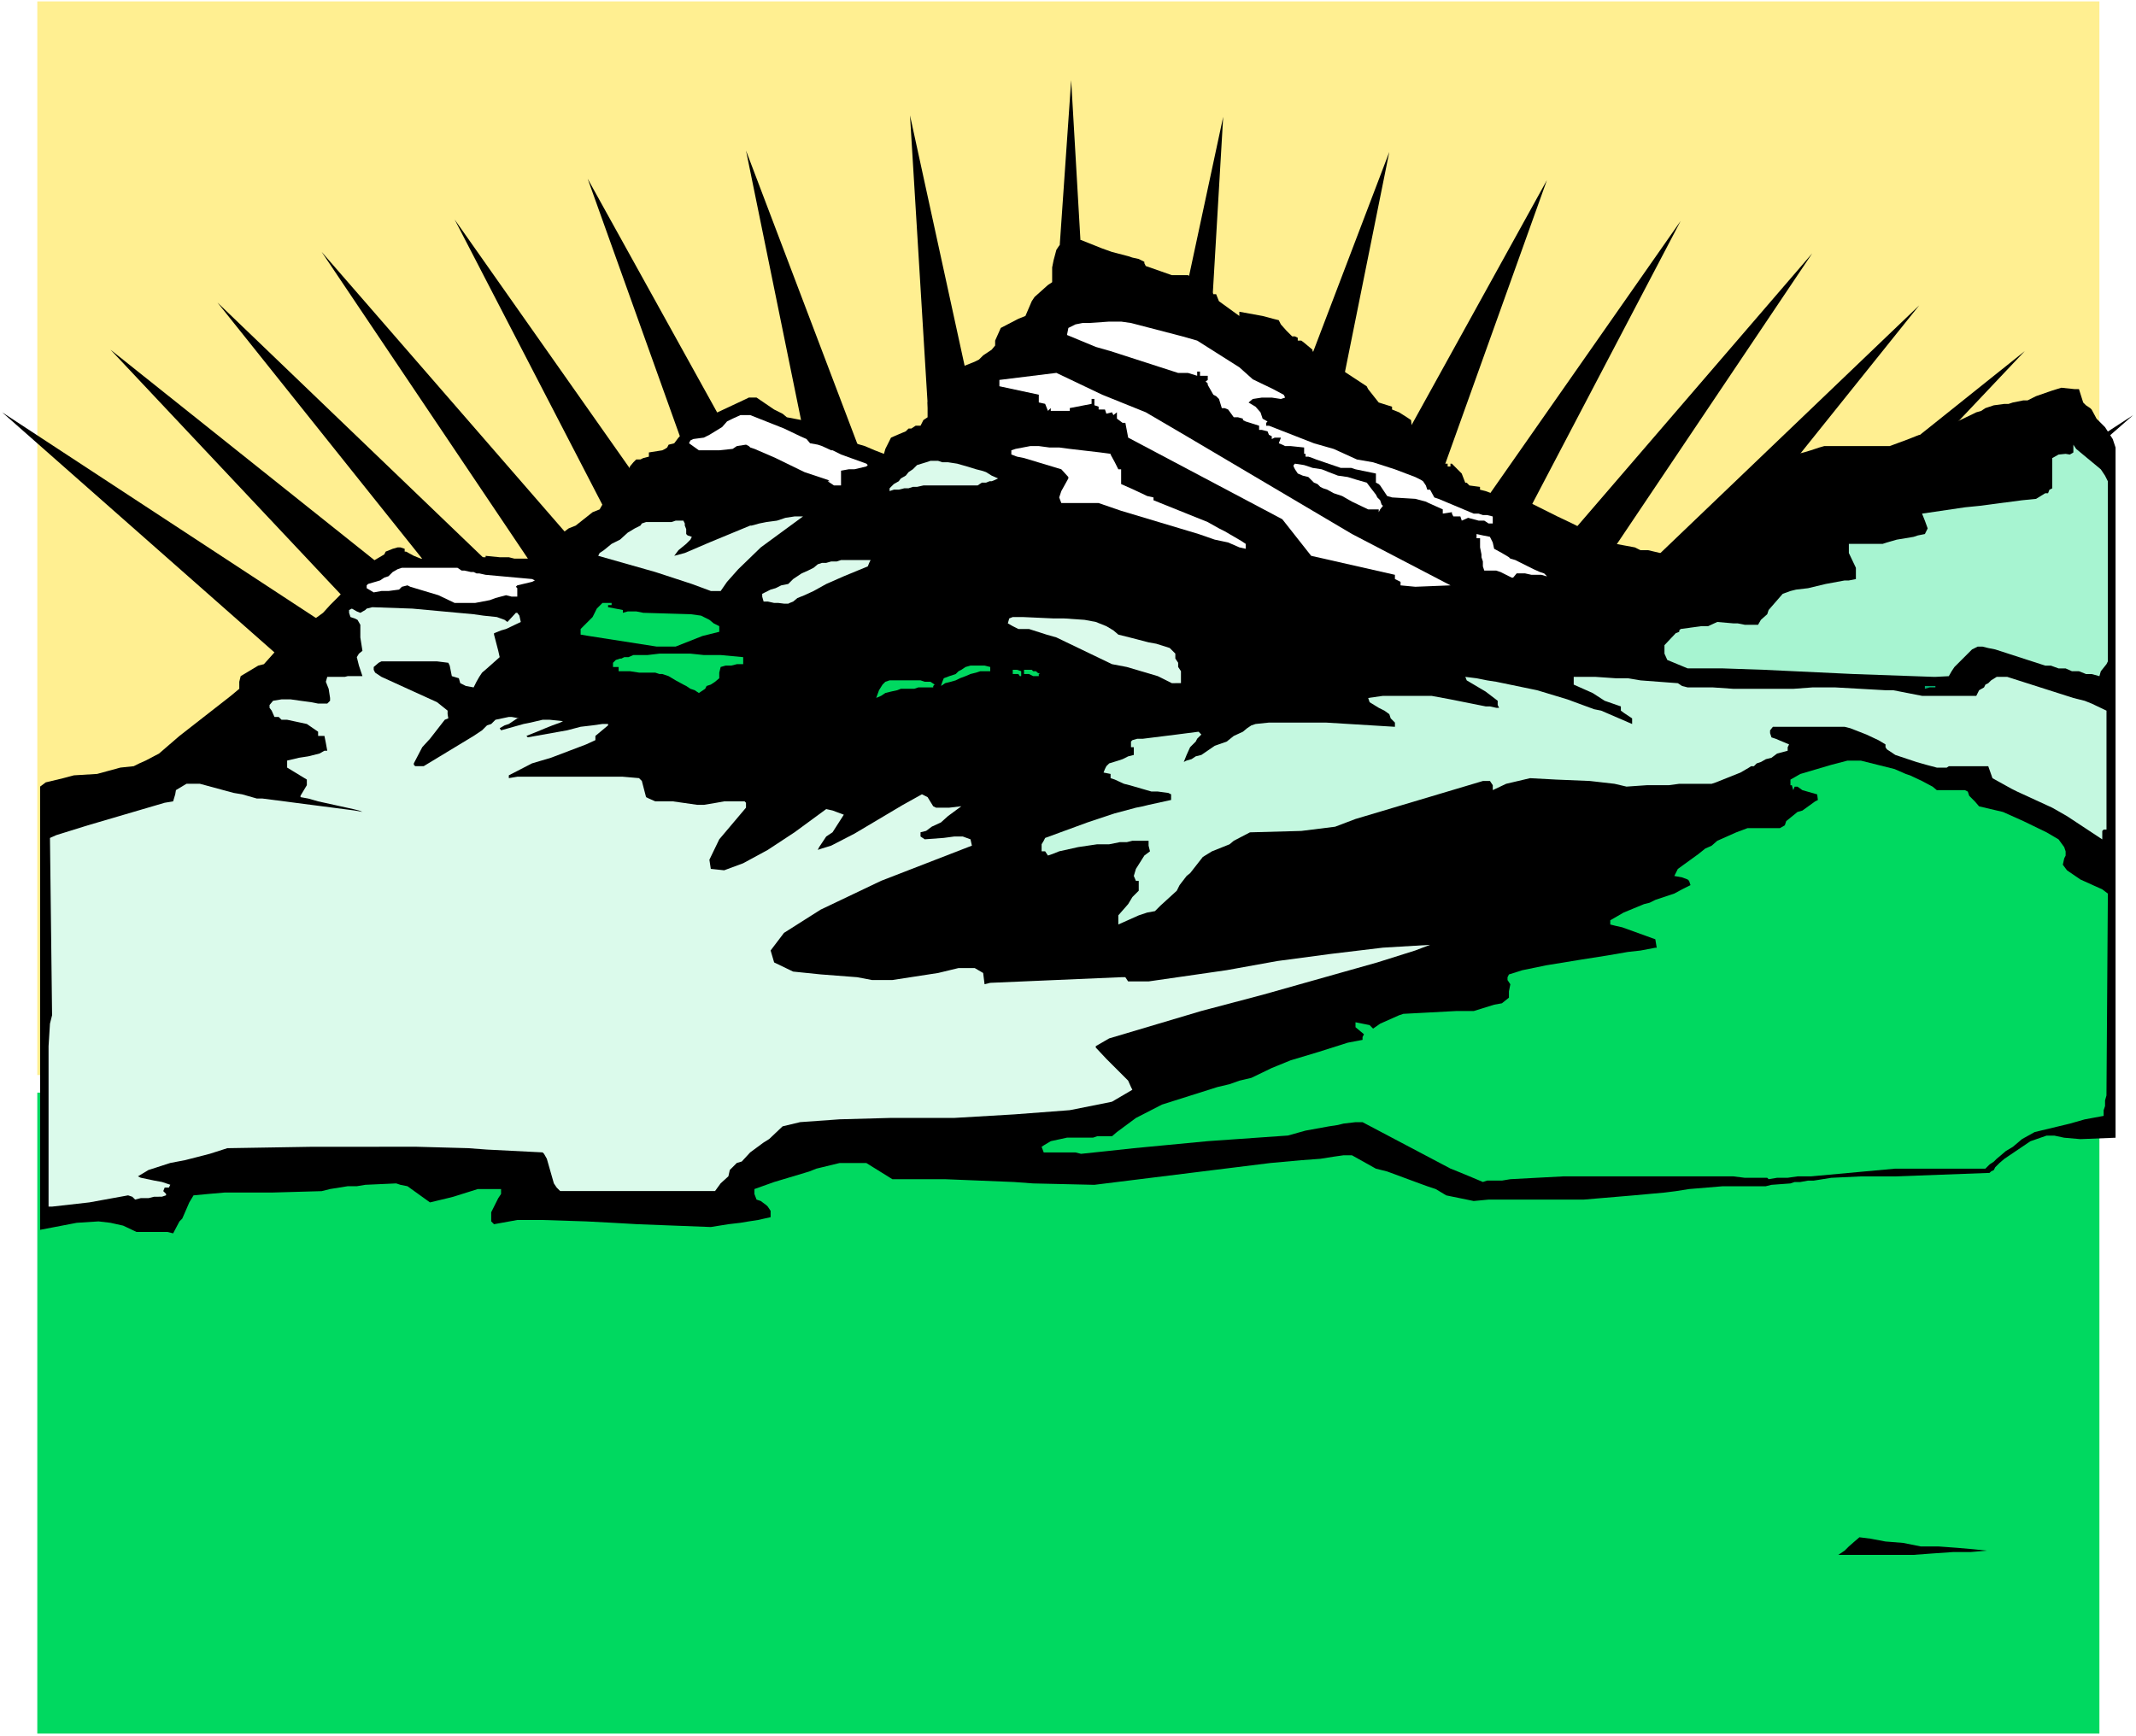 <?xml version="1.0" encoding="UTF-8" standalone="no"?>
<svg
   version="1.0"
   width="129.766mm"
   height="105.497mm"
   id="svg44"
   sodipodi:docname="Mountains 201.wmf"
   xmlns:inkscape="http://www.inkscape.org/namespaces/inkscape"
   xmlns:sodipodi="http://sodipodi.sourceforge.net/DTD/sodipodi-0.dtd"
   xmlns="http://www.w3.org/2000/svg"
   xmlns:svg="http://www.w3.org/2000/svg">
  <rect width="100%" height="100%" fill="#333333" stroke="none"/>
  <sodipodi:namedview
     id="namedview44"
     pagecolor="#ffffff"
     bordercolor="#000000"
     borderopacity="0.25"
     inkscape:showpageshadow="2"
     inkscape:pageopacity="0.0"
     inkscape:pagecheckerboard="0"
     inkscape:deskcolor="#d1d1d1"
     inkscape:document-units="mm" />
  <defs
     id="defs1">
    <pattern
       id="WMFhbasepattern"
       patternUnits="userSpaceOnUse"
       width="6"
       height="6"
       x="0"
       y="0" />
  </defs>
  <path
     style="fill:#ffffff;fill-opacity:1;fill-rule:evenodd;stroke:none"
     d="M 0,398.73 H 490.455 V 0 H 0 Z"
     id="path1" />
  <path
     style="fill:#00d960;fill-opacity:1;fill-rule:evenodd;stroke:none"
     d="M 8.565,250.902 H 482.052 V 398.083 H 8.565 Z"
     id="path2" />
  <path
     style="fill:#ffef91;fill-opacity:1;fill-rule:evenodd;stroke:none"
     d="M 8.565,0.323 H 482.052 V 246.863 H 8.565 Z"
     id="path3" />
  <path
     style="fill:#000000;fill-opacity:1;fill-rule:evenodd;stroke:none"
     d="M 235.128,174.646 245.955,18.418 255.005,174.646 Z"
     id="path4" />
  <path
     style="fill:#000000;fill-opacity:1;fill-rule:evenodd;stroke:none"
     d="M 114.736,175.292 25.371,80.295 143.662,174.646 Z"
     id="path5" />
  <path
     style="fill:#000000;fill-opacity:1;fill-rule:evenodd;stroke:none"
     d="M 375.396,175.292 464.923,80.618 346.47,175.292 Z"
     id="path6" />
  <path
     style="fill:#000000;fill-opacity:1;fill-rule:evenodd;stroke:none"
     d="M 92.273,175.615 0.485,94.674 123.462,175.292 Z"
     id="path7" />
  <path
     style="fill:#000000;fill-opacity:1;fill-rule:evenodd;stroke:none"
     d="M 397.536,175.939 489.809,95.32 366.67,175.292 Z"
     id="path8" />
  <path
     style="fill:#000000;fill-opacity:1;fill-rule:evenodd;stroke:none"
     d="M 133.966,174.646 49.934,69.471 159.499,174.646 Z"
     id="path9" />
  <path
     style="fill:#000000;fill-opacity:1;fill-rule:evenodd;stroke:none"
     d="M 356.328,175.292 440.683,70.117 330.795,175.292 Z"
     id="path10" />
  <path
     style="fill:#000000;fill-opacity:1;fill-rule:evenodd;stroke:none"
     d="M 152.389,174.646 73.851,57.838 175.336,174.646 Z"
     id="path11" />
  <path
     style="fill:#000000;fill-opacity:1;fill-rule:evenodd;stroke:none"
     d="M 337.42,175.292 416.12,58.162 315.281,175.292 Z"
     id="path12" />
  <path
     style="fill:#000000;fill-opacity:1;fill-rule:evenodd;stroke:none"
     d="M 168.225,173.677 104.393,50.407 191.819,174.646 Z"
     id="path13" />
  <path
     style="fill:#000000;fill-opacity:1;fill-rule:evenodd;stroke:none"
     d="M 321.26,174 385.9,50.73 298.798,175.292 Z"
     id="path14" />
  <path
     style="fill:#000000;fill-opacity:1;fill-rule:evenodd;stroke:none"
     d="M 182.769,174.646 134.936,41.036 208.949,174.646 Z"
     id="path15" />
  <path
     style="fill:#000000;fill-opacity:1;fill-rule:evenodd;stroke:none"
     d="M 307.201,175.292 355.196,41.359 281.184,175.292 Z"
     id="path16" />
  <path
     style="fill:#000000;fill-opacity:1;fill-rule:evenodd;stroke:none"
     d="M 199.899,174.646 171.296,34.574 224.462,174.646 Z"
     id="path17" />
  <path
     style="fill:#000000;fill-opacity:1;fill-rule:evenodd;stroke:none"
     d="M 290.718,175.292 318.998,34.897 265.509,175.292 Z"
     id="path18" />
  <path
     style="fill:#000000;fill-opacity:1;fill-rule:evenodd;stroke:none"
     d="M 217.998,174.646 208.949,26.496 241.269,174.646 Z"
     id="path19" />
  <path
     style="fill:#000000;fill-opacity:1;fill-rule:evenodd;stroke:none"
     d="M 272.134,175.292 280.86,26.819 249.025,175.292 Z"
     id="path20" />
  <path
     style="fill:#000000;fill-opacity:1;fill-rule:evenodd;stroke:none"
     d="M 9.211,282.406 V 180.624 l 1.293,-0.969 4.04,-0.969 2.424,-0.646 5.333,-0.323 5.333,-1.454 3.07,-0.323 1.293,-0.646 1.454,-0.646 3.07,-1.616 4.686,-4.039 11.797,-9.209 1.939,-1.616 v -1.616 l 0.323,-1.292 4.04,-2.423 1.293,-0.323 2.747,-3.07 0.97,-0.969 1.616,-1.292 1.454,-0.808 0.97,-0.969 3.07,-1.939 0.97,-1.454 1.778,-1.292 1.616,-1.777 1.616,-1.616 6.787,-6.947 1.293,-1.454 2.747,-1.616 0.323,-0.646 1.616,-0.646 1.131,-0.323 h 0.646 l 0.97,0.323 v 0.646 h 0.323 l 1.778,0.969 1.616,0.646 h 9.696 l 3.394,-0.323 h 1.778 v -0.323 l 3.232,0.323 h 2.101 l 1.293,0.323 h 3.07 l 0.97,-0.969 1.131,-0.646 0.485,-0.646 0.808,-0.323 0.646,-0.808 2.262,-1.616 1.778,-0.969 1.293,-0.969 1.616,-0.646 3.878,-3.07 1.616,-0.646 0.646,-1.131 3.07,-2.262 0.97,-0.808 v -1.292 l 0.646,-0.646 0.646,-0.323 0.485,-1.292 0.485,-2.1 0.808,-0.969 0.646,-0.646 h 0.97 l 0.646,-0.323 1.293,-0.323 v -0.969 l 3.07,-0.485 0.646,-0.323 0.485,-0.323 0.323,-0.646 1.293,-0.323 0.97,-1.292 0.646,-0.646 1.131,-1.454 3.394,-1.939 10.342,-4.847 0.646,-0.323 h 1.778 l 4.04,2.747 1.939,0.969 0.97,0.808 3.394,0.646 5.656,2.908 1.778,0.808 v 0.646 h 1.616 l 5.494,1.616 2.262,0.969 2.101,0.808 0.323,-1.131 1.293,-2.585 1.454,-0.646 1.939,-0.808 0.646,-0.646 h 0.646 l 0.97,-0.646 h 1.131 l 0.646,-1.292 0.97,-0.646 v -3.393 l 0.323,-1.131 2.424,-1.292 0.97,-0.323 0.97,-1.616 0.97,-1.454 1.454,-0.969 0.323,-0.323 0.97,-1.292 2.424,-0.969 0.97,-0.485 0.97,-0.969 1.939,-1.292 0.808,-0.969 v -1.131 l 1.293,-2.908 4.04,-2.1 1.616,-0.646 1.454,-3.393 0.646,-0.969 3.07,-2.747 0.97,-0.646 v -3.393 l 0.323,-1.616 0.646,-2.423 0.646,-0.969 1.454,-0.646 1.293,-0.646 h 2.262 l 4.848,1.939 2.262,0.808 3.717,0.969 0.97,0.323 1.454,0.323 1.293,0.646 v 0.323 l 0.323,0.646 5.979,2.1 h 3.717 l 2.747,1.616 2.424,1.454 0.646,1.292 h 0.646 l 0.646,1.616 4.686,3.393 v -0.969 l 5.333,0.969 2.424,0.646 1.293,0.323 0.485,0.969 1.293,1.454 1.293,1.292 h 0.646 l 0.646,0.323 v 0.646 h 0.808 l 0.646,0.485 1.939,1.616 v 0.323 l 0.323,0.323 h 0.808 l 0.97,0.323 h 0.97 l 0.646,0.323 1.454,1.454 1.616,0.969 v 0.969 l 5.656,3.716 0.323,0.646 2.424,3.07 3.07,0.969 v 0.646 l 1.616,0.646 1.778,1.131 0.97,0.646 0.323,2.908 0.323,1.131 2.101,1.616 0.97,0.646 0.323,0.646 0.646,0.808 h 0.646 l 0.646,0.162 v 0.808 h 1.293 v 1.292 h 1.131 v 0.646 h 0.646 v -0.646 h 0.323 l 1.293,1.292 0.97,0.969 0.808,2.1 h 0.323 l 0.646,0.646 2.424,0.323 v 0.646 l 1.293,0.323 1.293,0.485 1.454,0.323 1.293,0.323 2.747,0.646 2.909,0.646 6.787,3.393 3.394,1.616 2.586,1.292 v 0.808 h 0.808 l 0.97,0.646 0.97,0.323 4.686,1.616 4.363,0.808 1.293,0.646 h 1.778 l 2.747,0.646 1.616,0.646 h 4.686 l 2.101,-1.292 1.616,-1.131 h 0.97 v -1.292 l 0.323,-0.646 0.808,-0.969 2.262,-1.616 0.97,-0.485 0.646,-3.716 0.323,-0.969 0.808,-3.716 0.323,-0.969 0.97,-0.969 5.01,-2.1 h 1.131 l 2.262,-0.969 1.293,-0.323 1.131,-0.969 1.616,-1.131 2.101,-0.485 1.616,-0.485 0.97,-0.323 0.97,-0.323 1.131,-0.323 h 1.616 13.413 l 4.363,-1.616 2.424,-0.969 h 0.97 l 0.97,-0.485 h 0.808 l 0.97,-0.323 3.07,-0.323 0.323,-0.646 0.97,-0.969 4.363,-2.1 0.646,-0.323 1.131,-0.323 0.97,-0.646 1.939,-0.646 2.424,-0.323 h 0.97 l 0.97,-0.323 2.424,-0.485 h 0.97 l 1.939,-0.969 3.717,-1.292 2.101,-0.646 3.07,0.323 h 0.97 l 0.97,3.07 0.646,0.646 0.97,0.646 0.323,0.323 1.131,2.1 1.939,1.939 1.778,2.747 0.646,1.939 v 158.49 l -8.08,0.323 -3.717,-0.323 -2.262,-0.485 h -1.778 l -3.717,1.292 -5.979,4.039 -1.131,0.969 -0.97,0.969 -0.323,0.646 -0.646,0.323 -0.323,0.323 -21.654,0.808 h -3.878 -4.04 l -6.787,0.323 -4.04,0.646 h -1.293 l -1.778,0.323 h -1.293 l -0.97,0.323 -4.363,0.323 -1.293,0.323 h -9.858 l -7.757,0.646 -3.07,0.485 -2.586,0.323 -7.11,0.646 -11.474,0.969 h -21.816 l -3.394,0.323 -6.302,-1.292 -2.424,-1.454 -1.939,-0.646 -1.778,-0.646 -7.434,-2.747 -2.586,-0.646 -5.494,-3.07 h -1.939 l -2.262,0.323 -3.07,0.485 -4.363,0.323 -7.11,0.646 -40.4,5.008 -14.059,-0.323 -4.363,-0.323 -15.837,-0.646 h -12.12 l -5.979,-3.716 h -6.141 l -5.333,1.292 -1.616,0.646 -8.08,2.423 -4.525,1.616 v 1.131 l 0.485,1.292 0.97,0.323 1.293,0.969 0.323,0.323 0.646,0.969 v 1.454 l -2.909,0.646 -2.101,0.323 -1.939,0.323 -2.747,0.323 -4.04,0.646 -16.806,-0.646 -5.656,-0.323 -6.141,-0.323 -10.019,-0.323 h -5.818 l -5.333,0.969 -0.646,-0.646 v -2.1 l 0.646,-1.292 0.97,-1.939 0.646,-0.969 v -1.131 h -5.333 l -5.656,1.777 -1.293,0.323 -4.04,0.969 -5.171,-3.716 -1.616,-0.323 -0.97,-0.323 -7.11,0.323 -1.939,0.323 H 79.83 l -4.04,0.646 -1.939,0.485 -11.474,0.323 h -3.394 -7.434 l -3.717,0.323 -3.394,0.323 -0.97,1.616 -1.616,3.716 -0.646,0.646 -1.454,2.747 -1.293,-0.323 h -7.11 l -3.07,-1.454 -2.909,-0.646 -2.747,-0.323 -5.01,0.323 z"
     id="path21" />
  <path
     style="fill:#00d960;fill-opacity:1;fill-rule:evenodd;stroke:none"
     d="m 340.491,271.42 -3.07,-1.292 -2.747,-1.131 -1.616,-0.646 -20.2,-10.663 h -1.616 l -2.747,0.323 -1.293,0.323 -2.101,0.323 -5.333,0.969 -4.04,1.131 -18.422,1.292 -16.968,1.616 -5.979,0.646 -6.141,0.646 -1.293,-0.323 h -7.272 l -0.485,-1.292 0.485,-0.323 1.616,-0.969 3.717,-0.808 h 2.586 3.394 l 0.97,-0.323 h 3.394 l 1.131,-0.969 4.363,-3.231 5.979,-3.07 12.766,-4.039 2.747,-0.646 2.262,-0.808 2.747,-0.646 4.686,-2.262 4.363,-1.777 6.464,-1.939 6.626,-2.1 3.394,-0.646 v -0.646 l 0.323,-0.646 -1.939,-1.616 v -1.131 l 3.232,0.646 0.808,0.808 1.616,-1.131 4.363,-1.939 0.97,-0.323 6.141,-0.323 5.979,-0.323 h 2.101 1.939 l 4.686,-1.454 1.778,-0.323 1.616,-1.292 v -1.454 l 0.323,-1.616 -0.646,-0.969 v -0.646 l 0.323,-0.646 3.07,-0.969 5.494,-1.131 7.918,-1.292 6.141,-0.969 4.686,-0.808 2.909,-0.323 3.394,-0.646 h 0.323 l -0.323,-1.939 -7.595,-2.747 -1.454,-0.323 -1.293,-0.323 v -0.969 l 3.07,-1.777 4.686,-1.939 1.293,-0.323 1.293,-0.646 4.363,-1.454 1.778,-0.969 1.939,-0.969 -0.323,-0.969 -0.323,-0.323 -1.293,-0.485 -1.778,-0.323 0.808,-1.616 4.686,-3.393 1.616,-1.292 1.454,-0.646 1.293,-1.131 4.363,-1.939 2.586,-0.969 h 7.434 l 1.131,-0.646 0.323,-0.969 2.586,-2.1 1.131,-0.323 2.909,-2.1 0.646,-0.323 -0.162,-1.292 -3.394,-0.969 -1.131,-0.808 h -0.646 l -0.323,0.808 -0.323,-1.131 h -0.323 v -1.292 l 2.262,-1.292 7.11,-2.1 3.717,-0.969 h 3.07 l 7.757,1.939 2.586,1.131 0.97,0.323 2.747,1.292 2.424,1.292 0.97,0.808 h 5.333 1.131 l 0.646,0.323 0.323,0.969 1.293,1.292 0.97,1.131 5.494,1.292 4.686,2.1 5.333,2.585 2.747,1.616 1.293,1.777 0.323,0.969 v 0.969 l -0.323,0.646 -0.323,1.454 0.97,1.292 3.07,2.1 5.01,2.262 1.293,0.969 -0.323,46.368 -0.323,1.131 v 1.292 l -0.323,0.969 v 1.292 l -4.363,0.808 -3.394,0.969 -8.08,1.939 -2.909,1.616 -2.101,1.777 -1.616,0.969 -1.131,0.969 -0.97,0.808 -0.646,0.646 -0.97,0.646 -0.97,0.969 h -20.685 l -19.392,1.777 h -3.07 l -2.262,0.323 h -2.424 l -1.939,0.323 -0.323,-0.323 h -5.171 l -2.586,-0.323 h -9.858 -29.25 l -12.12,0.646 -1.939,0.323 h -3.394 z"
     id="path22" />
  <path
     style="fill:#dbfaeb;fill-opacity:1;fill-rule:evenodd;stroke:none"
     d="m 31.027,275.459 -0.646,-0.646 -0.97,-0.323 -8.888,1.616 -8.565,0.969 h -0.808 v -14.056 -7.755 -15.025 l 0.323,-5.17 0.485,-1.939 -0.485,-40.713 1.454,-0.646 7.272,-2.262 17.614,-5.17 1.939,-0.323 0.485,-1.616 0.162,-0.969 2.424,-1.454 h 0.646 0.97 1.454 l 7.757,2.1 1.939,0.323 3.394,0.969 h 1.293 l 21.17,2.747 1.778,0.323 -0.808,-0.323 -1.293,-0.323 -8.08,-1.777 -2.262,-0.646 -1.778,-0.323 v -0.323 l 1.454,-2.423 v -0.646 -0.646 l -4.525,-2.747 v -0.646 -0.969 l 2.747,-0.646 2.101,-0.323 2.586,-0.646 1.131,-0.646 h 0.646 l -0.323,-1.777 -0.323,-1.616 h -1.454 v -0.969 l -2.586,-1.777 -4.525,-0.969 h -1.293 l -0.646,-0.646 h -0.97 l -0.646,-1.454 -0.485,-0.646 v -0.646 l 0.808,-0.969 1.939,-0.323 h 2.101 l 2.262,0.323 2.424,0.323 1.616,0.323 h 2.101 l 0.646,-0.646 v -0.646 l -0.323,-2.1 -0.646,-1.616 0.323,-1.131 h 1.293 2.747 l 0.646,-0.162 h 3.394 l -0.808,-2.423 -0.485,-1.939 0.485,-0.808 0.808,-0.646 -0.485,-3.07 v -2.908 l -0.646,-1.131 -0.646,-0.323 -0.97,-0.323 -0.323,-0.969 v -0.646 l 0.646,-0.323 1.131,0.646 0.808,0.323 1.131,-0.646 0.323,-0.323 1.293,-0.323 9.211,0.323 14.059,1.292 2.262,0.323 3.07,0.323 1.778,0.646 0.646,0.485 1.939,-2.1 h 0.323 l 0.485,0.646 0.323,1.454 -3.394,1.616 -1.131,0.323 -1.616,0.646 v 0.323 l 0.97,3.716 0.323,1.454 -2.909,2.585 -1.131,0.969 -0.646,0.969 -0.646,1.131 -0.646,1.292 -1.778,-0.323 -0.646,-0.323 -0.646,-0.323 -0.323,-1.131 -1.616,-0.485 -0.485,-2.423 -0.323,-0.646 -2.586,-0.323 h -3.07 -1.616 -8.08 l -0.646,0.323 -1.131,0.969 v 0.646 l 0.323,0.646 1.454,0.969 7.434,3.393 5.333,2.423 2.424,1.939 v 0.808 l 0.162,0.969 -0.808,0.323 -3.394,4.362 -1.778,1.939 -1.939,3.716 v 0.323 l 0.323,0.323 h 0.97 0.97 l 11.474,-6.947 1.939,-1.292 1.131,-1.131 0.97,-0.323 0.97,-0.969 3.07,-0.646 h 0.646 l 1.778,0.323 h -0.485 l -1.939,1.292 -0.97,0.323 -1.131,0.646 0.323,0.485 5.171,-1.454 1.616,-0.323 2.747,-0.646 h 1.616 l 3.07,0.323 -0.646,0.323 -1.778,0.646 -1.616,0.646 -1.939,0.808 -2.424,0.969 0.323,0.323 9.05,-1.616 3.07,-0.808 2.747,-0.323 2.262,-0.323 h 1.293 v 0.323 l -2.909,2.423 v 0.646 0.323 l -2.101,0.969 -8.08,3.07 -4.363,1.292 -5.333,2.747 v 0.646 l 1.939,-0.323 h 12.443 4.363 7.434 l 3.717,0.323 0.646,0.646 0.97,3.716 0.646,0.323 1.454,0.646 h 4.04 l 5.656,0.808 h 1.454 l 2.909,-0.485 1.778,-0.323 h 1.939 1.293 1.454 l 0.323,0.323 v 1.131 l -6.141,7.27 -2.262,4.685 0.323,2.1 3.07,0.323 4.363,-1.616 5.656,-3.07 6.141,-4.039 7.272,-5.331 1.454,0.323 2.586,0.969 -2.586,4.039 -1.454,0.969 -1.616,2.423 -0.323,0.646 0.97,-0.323 2.101,-0.646 5.333,-2.747 11.15,-6.624 4.363,-2.423 1.293,0.646 1.293,2.1 0.646,0.323 h 3.07 l 2.747,-0.323 -3.07,2.262 -1.616,1.454 -2.101,0.969 -1.293,0.969 -1.293,0.323 v 0.969 l 0.97,0.646 4.363,-0.323 2.424,-0.323 h 1.939 l 1.778,0.646 0.323,1.454 -20.846,8.078 -13.898,6.624 -8.403,5.331 -3.07,4.039 0.808,2.747 4.363,2.1 6.302,0.646 8.403,0.646 3.394,0.646 h 4.686 l 10.504,-1.616 4.686,-1.131 h 3.717 l 1.939,1.131 0.323,2.585 1.293,-0.323 30.058,-1.292 h 0.97 l 0.646,0.969 h 4.686 l 17.938,-2.585 11.635,-2.1 12.12,-1.616 12.12,-1.454 10.827,-0.646 -3.394,1.292 -8.726,2.747 -26.341,7.432 -14.059,3.716 -21.17,6.301 -3.07,1.777 v 0.323 l 2.424,2.585 5.01,5.008 0.646,1.454 0.323,0.646 -4.686,2.747 -9.696,1.939 -12.766,0.969 -13.736,0.808 h -14.544 l -11.797,0.323 -9.05,0.646 -4.04,0.969 -3.07,2.908 -1.293,0.808 -3.07,2.262 -1.939,2.1 -1.131,0.323 -1.616,1.616 -0.323,1.454 -1.778,1.616 -1.293,1.777 h -2.262 -31.35 -1.939 l -0.808,-0.808 -0.646,-0.969 -1.616,-5.655 -0.646,-1.131 -0.323,-0.323 -12.766,-0.646 -4.363,-0.323 -11.797,-0.323 H 71.75 l -19.554,0.323 -4.04,1.292 -5.656,1.454 -3.394,0.646 -5.01,1.616 -2.424,1.454 0.646,0.323 3.07,0.646 1.778,0.323 1.939,0.646 -0.323,0.646 h -0.97 l -0.323,0.808 0.646,0.646 v 0.323 l -0.97,0.323 H 35.39 l -1.293,0.323 h -1.778 z"
     id="path23" />
  <path
     style="fill:#c4f8e0;fill-opacity:1;fill-rule:evenodd;stroke:none"
     d="m 256.782,212.29 v -2.1 l 2.262,-2.585 0.97,-1.616 1.454,-1.454 v -1.292 -0.969 h -0.646 l -0.485,-1.131 0.485,-1.616 1.939,-3.07 1.293,-0.969 -0.323,-1.292 v -1.131 h -3.717 l -1.293,0.323 h -1.616 l -2.424,0.485 h -2.747 l -4.363,0.646 -4.363,0.969 -1.616,0.646 -0.97,0.323 -0.646,-0.969 h -0.808 v -1.616 l 0.485,-0.808 0.323,-0.646 9.696,-3.554 6.302,-2.1 4.848,-1.292 1.616,-0.323 1.293,-0.323 5.171,-1.131 v -1.292 l -0.646,-0.323 -2.424,-0.323 h -1.454 l -5.01,-1.454 -1.293,-0.323 -2.101,-0.969 -0.97,-0.323 v -0.969 l -1.616,-0.323 0.323,-0.808 0.323,-0.646 0.646,-0.646 2.101,-0.646 0.97,-0.323 1.293,-0.646 1.293,-0.323 v -0.808 -0.969 h -0.323 -0.323 V 170.284 l 0.323,-0.323 1.131,-0.323 h 1.293 l 7.757,-0.969 5.01,-0.646 0.646,0.646 -0.97,0.969 -0.323,0.646 -0.323,0.323 -0.323,0.323 -0.646,0.646 -0.808,1.777 -0.646,1.616 0.646,-0.323 1.131,-0.323 0.97,-0.646 1.293,-0.323 3.07,-2.1 2.747,-0.969 1.616,-1.292 2.101,-0.969 0.97,-0.808 0.97,-0.646 0.97,-0.323 3.07,-0.323 h 13.09 l 15.837,0.969 v -0.969 l -0.97,-0.969 -0.323,-0.969 -1.131,-0.808 -1.293,-0.646 -2.101,-1.292 -0.323,-0.969 3.394,-0.485 h 3.717 1.778 5.656 l 4.363,0.808 8.08,1.616 h 0.97 l 1.454,0.323 h 0.646 l -0.323,-0.646 v -0.969 l -2.747,-2.1 -4.363,-2.585 -0.323,-0.808 2.586,0.323 2.424,0.485 2.101,0.323 9.373,1.939 6.949,2.1 6.141,2.262 1.616,0.323 7.11,3.07 v -1.292 l -1.939,-1.292 -0.646,-0.485 v -0.969 l -3.717,-1.292 -2.747,-1.777 -4.363,-1.939 v -1.777 h 5.01 l 4.686,0.323 h 2.747 l 2.909,0.485 8.565,0.646 0.97,0.646 1.293,0.323 h 5.818 l 4.686,0.323 h 3.555 3.394 3.07 3.717 l 4.363,-0.323 h 5.333 l 11.474,0.646 h 1.778 l 6.626,1.292 h 12.443 l 0.646,-1.292 1.131,-0.646 0.323,-0.646 0.646,-0.323 0.646,-0.646 1.293,-0.808 h 2.424 l 15.19,4.847 2.586,0.646 1.616,0.646 3.394,1.616 v 27.304 h -0.646 l -0.323,0.323 v 1.616 0.323 -0.323 0.323 l -8.08,-5.331 -3.394,-1.939 -8.08,-3.716 -1.293,-0.646 -4.363,-2.423 -0.97,-2.747 h -6.464 -1.616 -0.97 l -0.485,0.323 h -0.97 -1.293 l -2.424,-0.646 -2.262,-0.646 -4.848,-1.616 -1.939,-1.292 -0.323,-0.485 v -0.646 l -1.616,-0.969 -2.747,-1.292 -3.717,-1.454 -1.293,-0.323 h -15.19 -1.293 l -0.646,0.808 v 0.646 l 0.323,0.969 0.97,0.323 3.07,1.292 -0.323,0.646 v 0.808 l -2.424,0.646 -1.293,0.969 -1.293,0.323 -1.131,0.646 -0.97,0.323 -0.646,0.646 h -0.646 l -0.485,0.323 -1.939,1.131 -5.656,2.262 -0.97,0.323 h -7.434 l -2.424,0.323 h -5.01 l -4.686,0.323 -2.747,-0.646 -5.656,-0.646 -7.757,-0.323 -5.979,-0.323 -2.747,0.646 -2.747,0.646 -3.07,1.454 v -1.131 l -0.646,-0.969 h -1.616 l -29.25,8.724 -4.686,1.777 -7.757,0.969 -11.797,0.323 -3.717,1.939 -0.97,0.808 -4.04,1.616 -2.101,1.292 -2.909,3.716 -0.808,0.646 -1.616,2.1 -0.646,1.292 -3.717,3.393 -1.293,1.292 -1.778,0.323 -1.939,0.646 z"
     id="path24" />
  <path
     style="fill:#00d960;fill-opacity:1;fill-rule:evenodd;stroke:none"
     d="m 201.192,160.267 0.646,-1.777 0.808,-1.292 0.646,-0.646 0.97,-0.323 h 0.646 1.454 1.616 2.262 1.131 l 0.97,0.323 h 1.293 l 0.97,0.646 -0.323,0.323 v 0.323 h -1.293 -0.97 -1.131 l -0.97,0.323 h -0.97 -0.97 -1.131 l -0.808,0.323 -1.454,0.323 -1.293,0.323 -0.97,0.646 z"
     id="path25" />
  <path
     style="fill:#00d960;fill-opacity:1;fill-rule:evenodd;stroke:none"
     d="m 160.469,159.136 -0.97,-0.646 -0.97,-0.323 -0.97,-0.646 -0.646,-0.323 -1.778,-0.969 -1.616,-0.969 -1.454,-0.485 h -0.646 l -0.97,-0.323 h -0.646 -1.454 -1.616 l -2.101,-0.323 h -2.586 v -0.323 -0.646 h -0.646 -0.646 v -0.646 -0.323 l 0.646,-0.646 0.97,-0.323 h 0.323 l 0.646,-0.323 h 0.97 l 1.131,-0.485 h 3.232 l 2.747,-0.323 h 2.424 2.262 2.424 l 3.07,0.323 h 3.878 l 5.171,0.485 v 0.969 0.646 h -1.454 l -1.293,0.323 h -1.293 l -1.131,0.323 -0.323,1.292 v 1.292 l -0.97,0.808 -0.97,0.646 -0.97,0.323 -0.323,0.646 -0.97,0.646 z"
     id="path26" />
  <path
     style="fill:#03a86e;fill-opacity:1;fill-rule:evenodd;stroke:none"
     d="m 441.976,158.167 v -0.323 -0.323 h 1.131 0.323 0.323 0.646 v 0.323 h -1.293 z"
     id="path27" />
  <path
     style="fill:#00d960;fill-opacity:1;fill-rule:evenodd;stroke:none"
     d="m 216.059,157.521 0.323,-0.969 0.323,-0.808 1.293,-0.485 1.454,-0.485 0.646,-0.646 0.646,-0.323 0.97,-0.646 1.131,-0.323 h 0.97 0.97 1.293 l 1.293,0.323 v 0.323 0.646 h -0.97 -1.293 l -0.97,0.323 -1.293,0.323 -1.131,0.485 -1.293,0.485 -0.97,0.485 -1.131,0.323 -1.293,0.323 z"
     id="path28" />
  <path
     style="fill:#dbfaeb;fill-opacity:1;fill-rule:evenodd;stroke:none"
     d="m 269.064,156.875 -3.232,-1.616 -7.11,-2.1 -3.394,-0.646 -12.766,-6.139 -2.262,-0.646 -4.04,-1.292 h -2.424 l -1.293,-0.646 -1.131,-0.646 0.323,-1.131 0.808,-0.323 h 2.262 l 7.11,0.323 h 2.424 l 4.686,0.323 2.586,0.485 2.424,0.969 1.616,0.969 1.131,0.969 2.586,0.646 4.363,1.131 1.778,0.323 3.07,0.969 1.293,1.292 v 1.131 l 0.646,0.969 v 0.969 l 0.646,0.969 v 2.747 z"
     id="path29" />
  <path
     style="fill:#ffffff;fill-opacity:1;fill-rule:evenodd;stroke:none"
     d="m 191.496,111.476 -1.454,-0.969 h 0.485 l -0.485,-0.323 -5.333,-1.777 -6.626,-3.231 -4.848,-2.1 -0.97,-0.323 -0.323,-0.323 -0.646,-0.323 -2.101,0.323 -0.97,0.646 -3.07,0.323 h -2.262 -2.424 l -2.262,-1.616 0.323,-0.646 0.646,-0.323 2.424,-0.323 1.293,-0.646 2.909,-1.777 1.131,-1.292 1.293,-0.646 1.778,-0.808 h 2.262 l 7.757,3.07 3.717,1.777 1.454,0.646 0.808,0.969 1.778,0.323 0.97,0.323 2.101,0.969 h 0.323 l 1.939,0.969 5.818,2.1 0.323,0.323 -0.323,0.323 -2.747,0.646 h -1.293 l -1.778,0.323 v 3.393 z"
     id="path30" />
  <path
     style="fill:#ffffff;fill-opacity:1;fill-rule:evenodd;stroke:none"
     d="m 117.483,137.003 -1.293,-0.323 -2.424,0.646 -1.293,0.485 -3.394,0.646 h -2.424 -2.262 l -3.717,-1.777 -6.464,-1.939 -0.646,-0.323 -1.293,0.323 -0.646,0.646 -2.424,0.323 h -1.616 l -1.778,0.323 -1.616,-0.969 v -0.646 l 0.323,-0.323 2.747,-0.808 0.97,-0.646 0.97,-0.323 0.97,-0.969 1.131,-0.646 0.97,-0.323 h 3.07 1.293 8.403 l 0.97,0.646 h 0.646 l 1.454,0.323 h 0.646 l 0.646,0.323 h 0.646 l 1.454,0.323 10.666,0.969 0.646,0.323 -0.646,0.323 -3.394,0.808 -0.323,0.323 0.323,0.323 v 1.939 z"
     id="path31" />
  <path
     style="fill:#a7f4d1;fill-opacity:1;fill-rule:evenodd;stroke:none"
     d="m 443.753,155.421 -18.261,-0.646 -20.523,-0.969 -9.373,-0.323 h -8.08 l -4.686,-1.939 -0.646,-1.454 v -1.939 l 2.586,-2.747 0.808,-0.323 v -0.323 l 0.323,-0.323 4.686,-0.646 h 1.616 l 2.101,-0.969 3.717,0.323 h 0.97 l 1.616,0.323 h 2.101 0.97 l 0.646,-1.131 1.454,-1.292 0.323,-0.969 3.232,-3.716 1.778,-0.646 1.293,-0.323 2.747,-0.323 4.04,-0.969 4.363,-0.808 h 0.97 l 1.616,-0.323 v -2.585 l -1.616,-3.393 v -2.1 h 7.757 l 0.97,-0.323 2.262,-0.646 3.878,-0.646 0.97,-0.323 1.616,-0.323 0.323,-0.646 0.323,-0.646 -0.646,-1.777 -0.646,-1.616 9.858,-1.454 3.232,-0.323 9.858,-1.292 3.232,-0.323 2.101,-1.292 h 0.646 l 0.323,-0.808 0.646,-0.323 v -1.292 -5.331 -0.323 l 1.454,-0.808 1.616,-0.162 0.97,0.162 0.808,-0.485 v -1.454 -1.292 0.969 l 0.646,0.969 5.656,4.685 0.97,1.454 0.646,1.292 v 41.359 l -0.323,0.646 -1.293,1.616 -0.323,1.131 -1.778,-0.485 h -1.293 l -1.616,-0.646 h -1.616 l -1.454,-0.646 h -1.616 l -1.778,-0.646 h -1.293 l -11.474,-3.716 -1.616,-0.323 -1.293,-0.323 h -1.131 l -1.293,0.646 -0.97,0.969 -3.07,3.07 -0.646,0.969 -0.646,1.131 -3.07,0.162 z"
     id="path32" />
  <path
     style="fill:#00d960;fill-opacity:1;fill-rule:evenodd;stroke:none"
     d="m 237.229,155.259 -0.97,-0.485 h -1.131 v -0.646 -0.323 h 0.808 0.97 l 0.323,0.323 h 0.646 l 0.323,0.323 0.646,0.323 h -0.323 v 0.485 h -0.646 z"
     id="path33" />
  <path
     style="fill:#00d960;fill-opacity:1;fill-rule:evenodd;stroke:none"
     d="m 233.835,154.774 h -0.646 -0.646 v -0.646 -0.323 h 0.97 l 0.97,0.323 v 0.646 0.485 h -0.323 z"
     id="path34" />
  <path
     style="fill:#00d960;fill-opacity:1;fill-rule:evenodd;stroke:none"
     d="m 150.773,148.473 -15.514,-2.423 -1.939,-0.323 v -1.292 l 1.293,-1.292 1.454,-1.454 0.97,-1.939 1.293,-1.292 h 2.101 v 0.485 h -0.808 v 0.485 l 3.394,0.646 v 0.646 l 1.131,-0.323 h 1.939 l 1.616,0.323 10.827,0.323 2.424,0.323 1.939,0.969 0.97,0.808 1.293,0.646 v 1.292 l -3.878,0.969 -6.141,2.423 z"
     id="path35" />
  <path
     style="fill:#dbfaeb;fill-opacity:1;fill-rule:evenodd;stroke:none"
     d="m 180.022,138.618 -1.293,-0.162 h -0.97 l -1.454,-0.323 h -0.97 l -0.323,-1.131 v -0.323 -0.323 l 0.646,-0.323 1.293,-0.646 1.131,-0.323 1.293,-0.646 1.616,-0.323 1.131,-1.131 0.97,-0.646 0.97,-0.646 1.454,-0.646 1.293,-0.646 0.97,-0.808 0.97,-0.323 h 0.97 l 1.131,-0.323 h 1.293 l 0.97,-0.323 h 2.101 1.293 0.97 1.454 0.97 l -0.323,0.646 -0.323,0.808 -5.494,2.262 -4.04,1.777 -2.909,1.616 -2.101,0.969 -1.616,0.646 -0.97,0.808 -0.808,0.323 -0.323,0.162 h -0.646 z"
     id="path36" />
  <path
     style="fill:#ffffff;fill-opacity:1;fill-rule:evenodd;stroke:none"
     d="m 347.116,132.641 -1.293,-0.646 -1.293,-0.646 -0.97,-0.323 h -0.808 -0.97 -0.97 l -0.323,-0.969 v -1.131 l -0.323,-0.969 v -0.646 l -0.323,-1.616 v -0.808 -0.646 -0.646 h -0.808 v -0.323 -0.646 l 1.454,0.323 1.616,0.323 0.646,1.292 0.323,1.454 1.778,0.969 1.616,0.969 0.323,0.323 1.131,0.323 1.293,0.646 1.616,0.808 1.293,0.646 1.454,0.646 0.97,0.323 0.646,0.646 h -0.162 l -1.131,-0.323 h -0.97 -1.293 l -1.454,-0.323 h -0.97 -0.97 l -0.808,0.969 z"
     id="path37" />
  <path
     style="fill:#ffffff;fill-opacity:1;fill-rule:evenodd;stroke:none"
     d="m 284.577,125.694 -2.586,-1.131 -3.07,-0.646 -3.717,-1.292 -17.776,-5.331 -5.171,-1.777 h -8.565 l -0.485,-1.292 0.485,-1.454 1.616,-2.908 v -0.323 l -1.616,-1.777 -8.565,-2.585 -1.616,-0.323 -1.293,-0.485 v -0.969 l 0.97,-0.323 3.394,-0.646 h 1.939 l 2.424,0.323 h 2.262 l 2.424,0.323 6.949,0.808 2.424,0.323 v 0.162 l 0.97,1.777 0.808,1.616 h 0.646 v 3.393 l 2.909,1.292 3.07,1.454 1.454,0.323 v 0.646 l 12.443,5.008 2.586,1.454 1.293,0.646 3.878,2.262 0.97,0.646 v 1.131 z"
     id="path38" />
  <path
     style="fill:#ffffff;fill-opacity:1;fill-rule:evenodd;stroke:none"
     d="m 341.784,120.2 -0.97,-0.646 h -1.293 l -2.424,-0.646 -1.454,0.646 -0.323,-0.969 h -1.616 l -0.323,-0.646 v -0.323 l -2.101,0.323 v -0.969 l -3.232,-1.454 -0.646,-0.323 -2.424,-0.646 -5.333,-0.323 -1.131,-0.323 -1.616,-2.423 -0.323,-0.323 -0.646,-0.323 v -0.969 -1.131 l -4.686,-0.969 -0.97,-0.323 h -2.424 l -5.656,-1.939 -0.808,-0.323 -0.97,-0.323 h -0.646 v -0.646 h -0.323 v -1.454 l -3.07,-0.323 h -1.293 l -0.646,-0.323 -0.808,-0.323 0.485,-1.292 h -1.454 l -0.646,0.323 v -0.646 l -0.646,-0.323 -0.323,-0.808 -1.293,-0.323 h -0.646 v -0.969 l -3.07,-0.969 -0.646,-0.323 v -0.323 l -1.131,-0.323 h -0.97 l -1.293,-1.777 -0.808,-0.323 h -0.646 l -0.646,-2.1 -0.646,-0.646 -0.646,-0.323 -1.293,-2.262 v -0.323 l -0.485,-0.485 0.485,-0.323 v -0.969 h -1.778 v -0.969 h -0.646 v 0.969 l -2.101,-0.646 h -2.262 l -15.514,-5.008 -3.394,-0.969 -6.626,-2.747 0.323,-1.616 1.616,-0.808 1.616,-0.323 h 1.454 l 4.686,-0.323 h 2.747 l 2.262,0.323 11.797,3.07 3.394,0.969 9.696,6.139 3.07,2.747 4.686,2.262 2.424,1.292 0.323,0.646 -0.97,0.323 -2.101,-0.323 h -2.262 l -2.101,0.323 -0.97,0.808 1.616,0.969 1.131,1.292 0.485,1.454 1.131,0.646 -0.323,0.323 v 0.646 h 0.646 l 10.342,4.039 4.525,1.292 5.333,2.423 3.717,0.646 5.01,1.616 4.686,1.777 0.646,0.323 0.646,0.323 0.485,0.323 0.646,0.969 0.323,0.969 h 0.323 0.323 l 0.97,1.777 0.97,0.323 8.08,3.393 h 1.131 l 0.97,0.323 h 0.97 l 1.293,0.323 v 1.616 z"
     id="path39" />
  <path
     style="fill:#ffffff;fill-opacity:1;fill-rule:evenodd;stroke:none"
     d="m 316.574,117.616 v -0.323 -0.323 h -0.97 -1.454 l -3.717,-1.777 -2.262,-1.292 -1.939,-0.646 -1.454,-0.808 -0.97,-0.323 -0.646,-0.323 -0.646,-0.646 -0.808,-0.323 -0.646,-0.646 -0.646,-0.646 -1.293,-0.323 -1.131,-0.485 -0.646,-0.969 -0.323,-0.646 v -0.323 l 0.323,-0.323 2.101,0.323 1.939,0.646 2.101,0.323 1.616,0.646 2.101,0.808 2.262,0.323 2.101,0.646 2.262,0.646 0.97,1.292 1.131,1.454 0.323,0.646 0.646,0.646 0.323,0.969 0.323,0.323 -0.646,0.808 z"
     id="path40" />
  <path
     style="fill:#dbfaeb;fill-opacity:1;fill-rule:evenodd;stroke:none"
     d="m 204.262,112.769 v -0.323 -0.323 l 0.97,-0.969 1.131,-0.646 0.485,-0.646 1.131,-0.646 0.646,-0.808 0.97,-0.646 0.97,-0.969 2.101,-0.646 0.97,-0.323 h 0.97 0.808 l 0.97,0.323 h 1.293 l 2.101,0.323 2.262,0.646 2.101,0.646 1.293,0.323 0.97,0.323 1.293,0.808 1.454,0.646 -0.646,0.323 -0.808,0.323 h -0.485 l -0.808,0.323 h -0.97 l -0.97,0.646 h -1.293 -1.778 -1.293 -1.454 -1.293 -1.616 -1.454 -1.293 -0.97 l -1.454,0.323 h -0.97 l -0.97,0.323 h -0.97 l -1.293,0.323 h -1.131 z"
     id="path41" />
  <path
     style="fill:#dbfaeb;fill-opacity:1;fill-rule:evenodd;stroke:none"
     d="m 137.36,127.632 0.323,-0.646 0.97,-0.646 1.778,-1.454 1.939,-0.969 1.778,-1.616 1.616,-0.969 1.293,-0.646 0.323,-0.485 0.97,-0.323 h 1.131 0.97 1.293 1.454 0.97 l 0.97,-0.323 h 0.97 0.808 l 0.323,0.646 v 0.485 l 0.323,0.808 v 0.485 0.646 l 0.323,0.323 0.97,0.323 -0.323,0.646 -0.97,0.969 -1.778,1.454 -0.97,1.292 2.424,-0.646 5.656,-2.423 9.373,-3.877 h 0.323 l 1.778,-0.485 1.616,-0.323 2.424,-0.323 1.939,-0.646 2.101,-0.323 h 1.293 0.646 l -9.696,7.109 -5.171,5.008 -2.586,2.908 -1.454,2.1 h -2.262 l -4.363,-1.616 -8.403,-2.747 z"
     id="path42" />
  <path
     style="fill:#ffffff;fill-opacity:1;fill-rule:evenodd;stroke:none"
     d="m 324.977,134.741 -3.394,-0.323 v -0.808 l -1.293,-0.646 v -0.969 l -19.23,-4.362 -6.626,-8.401 -35.39,-18.741 -0.646,-3.393 h -0.646 l -1.293,-0.969 v -1.454 l -0.808,0.646 -0.323,-0.646 -1.293,0.323 -0.323,-0.969 h -1.454 v -0.646 l -0.97,-0.323 v -1.454 h -0.646 v 1.131 l -5.01,0.969 v 0.646 h -4.363 V 93.705 l -0.646,0.646 -0.646,-1.616 -1.454,-0.323 v -1.777 l -9.05,-1.939 v -1.454 l 13.09,-1.616 10.504,5.008 10.019,4.039 9.373,5.493 37.976,22.457 22.624,11.794 z"
     id="path43" />
  <path
     style="fill:#000000;fill-opacity:1;fill-rule:evenodd;stroke:none"
     d="m 426.947,353.008 -1.131,0.969 -1.293,1.131 -0.97,0.969 -1.454,0.969 h 3.717 4.04 4.525 5.01 l 4.363,-0.323 4.686,-0.323 h 4.04 l 3.717,-0.323 -3.07,-0.323 -3.717,-0.323 -4.363,-0.323 h -4.04 l -4.04,-0.808 -4.04,-0.323 -3.394,-0.646 z"
     id="path44" />
</svg>
